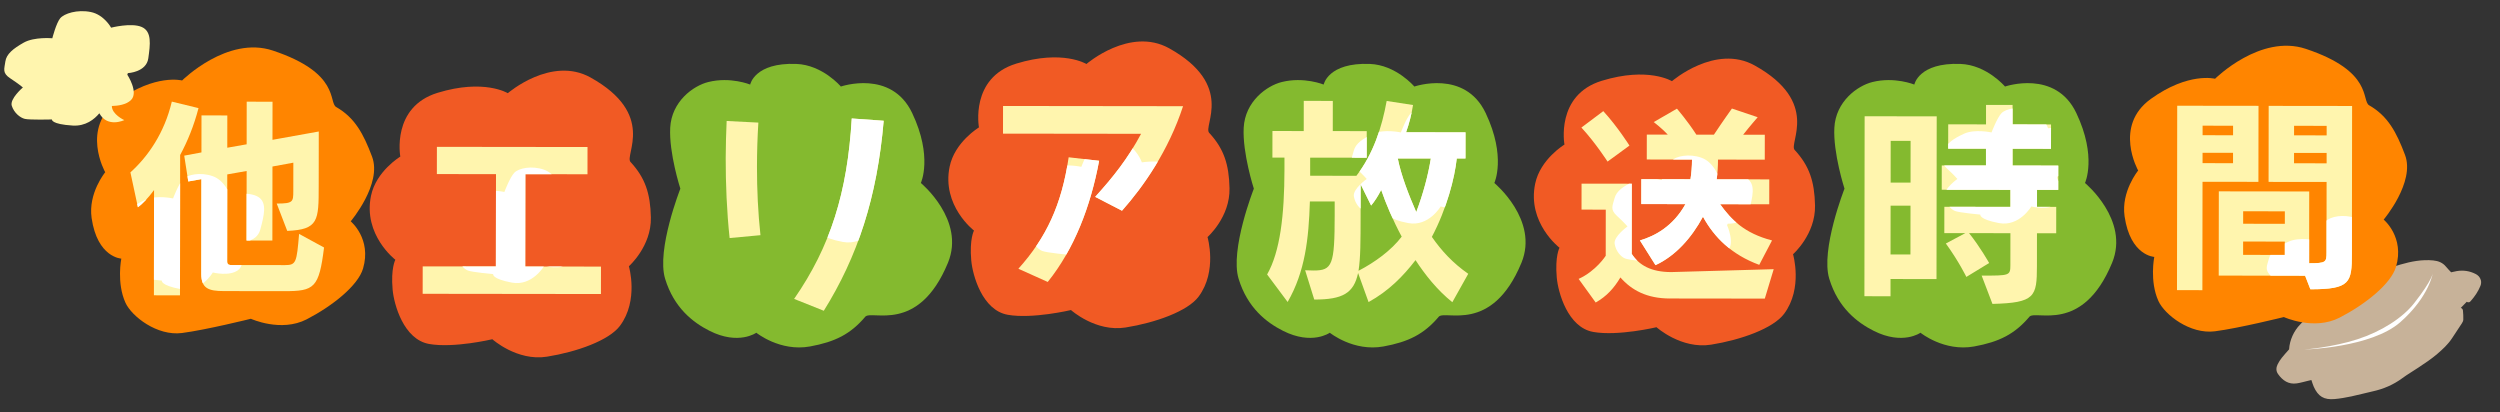 <?xml version="1.0" encoding="UTF-8"?><svg id="a" xmlns="http://www.w3.org/2000/svg" xmlns:xlink="http://www.w3.org/1999/xlink" viewBox="0 0 1456 240"><rect x="0" y="0" width="1456" height="240" fill="#333333" stroke="none"/><defs><style>.j{fill:#c7b299;}.j,.k,.l,.m,.n,.o,.p{stroke-width:0px;}.q{clip-path:url(#g);}.r{clip-path:url(#d);}.s{clip-path:url(#i);}.k{fill:none;}.t{clip-path:url(#b);}.u{clip-path:url(#e);}.v{clip-path:url(#f);}.l{fill:#fff;}.m{fill:#ff8500;}.n{fill:#fff5ae;}.o{fill:#f15a24;}.w{clip-path:url(#c);}.p{fill:#84ba2f;}.x{clip-path:url(#h);}</style><clipPath id="b"><path class="k" d="m89.64,171.98l.08-61.3c-3.27,4.51-6.91,8.26-9.41,10.02l-4.36-20.31c10.29-9.26,19.84-23.04,24.12-41.21l15.54,3.78c-2.65,10.27-6.42,19.42-10.69,27.31l-.1,81.73-15.17-.02Zm40.74-2.46c-8.9-.01-13.16-1.52-13.15-9.92l.07-55.28-7.65,1.37-2.36-15.05,10.03-1.87.03-21.56,15.04.02-.02,18.8,11.28-1.99.03-24.82,15.04.02-.03,22.19,26.96-4.85-.04,31.84c-.02,19.93-.03,25.32-18.33,26.05l-6.12-15.93c9.53.01,9.65-.99,9.66-7.26l.02-16.55-12.16,2.24-.05,43.12-15.04-.02.05-40.49-11.28,1.99-.06,50.77c0,2.01,1.5,2.01,2.63,2.01l31.09.04c6.52,0,6.77-1.62,8.17-18.17l14.53,7.92c-2.91,23.56-5.67,25.44-23.1,25.42l-35.23-.04Z"/></clipPath><clipPath id="c"><path class="k" d="m246.16,171.12l.02-15.98,42.62.05.07-53.77-34.44-.04.02-15.86,87.72.11-.02,15.86-36.18-.05-.07,53.77,44.11.05-.02,15.98-103.82-.13Z"/></clipPath><clipPath id="d"><path class="k" d="m424.93,138.65c-1.67-15.62-2.3-31.75-2.28-46.58,0-7.55.28-14.83.55-21.6l18.47.93c-.53,8.46-.8,17.04-.81,25.63-.02,13.4.62,26.93,2.03,39.94l-17.96,1.67Zm37.56,35.43c21.11-30.42,31.04-61.89,33.57-105.08l18.6,1.33c-3.83,44.75-15.19,79.08-34.88,110.67l-17.3-6.92Z"/></clipPath><clipPath id="e"><path class="k" d="m637.84,114.65c10.59-11.69,18.91-22.13,26.73-36.72l-80.42-.1.02-16.11,104.84.13c-8.46,25.92-22.96,46.67-35.57,60.87l-15.6-8.07Zm-44.73,41.86c16.26-18.1,25.22-37.22,29.28-64.91l17.74,2.04c-4.94,26.55-14.54,51.46-29.92,70.57l-17.11-7.7Z"/></clipPath><clipPath id="f"><path class="k" d="m845.85,176c-8.84-7.04-15.99-16.16-21.44-24.5-7.3,9.49-15.64,17.94-27.36,24.43l-6.1-16.93c-2.49,11.71-8.87,15.48-25.53,15.46l-5.31-17.06c1.82,0,3.51.14,4.94.14,10.93.01,12.24-3.24,12.27-32.13v-8.07s-14.44-.02-14.44-.02c-.68,21.86-2.78,40.86-12.96,58.55l-11.95-16.02c7.57-13.27,10.07-34.48,10.1-61.03v-7.03s-7.02,0-7.02,0l.02-15.49,18.22.02.02-17.57,16.92.02-.02,17.57,19.78.02-.02,15.49-32.93-.04v10.54s26.93.03,26.93.03c9.91-12.87,14.87-28.35,17.63-43.58l15.35,2.36c-.79,5.2-2.23,10.8-4.05,15.87l34.62.04-.02,15.23h-5.08c-1.19,11.18-5.76,29.14-14.5,45.66,5.72,8.21,12.22,15.24,21.19,21.5l-9.26,16.52Zm-53.41-68.66l-.02,18.61c-.02,14.06-.03,24.34-1.21,31.75,9.51-4.93,19.15-11.95,25.14-19.88-4.93-9.12-9.35-19.53-11.94-27.22-1.96,3.77-3.78,6.63-5.87,9.1l-6.1-12.37Zm21.62-15.07c1.94,9.76,6.35,21.22,10.76,31.25,4.05-10.67,6.93-21.47,8.5-31.22l-19.26-.02Z"/></clipPath><clipPath id="g"><path class="k" d="m972.58,173.85c-13.49-.02-22.31-4.82-28.86-12.27-3.66,6.17-7.96,10.96-14.39,14.61l-9.94-13.76c10.22-4.65,15.78-13.47,15.78-13.47l.03-26.86-14.12-.02.02-15.13,29.25.04-.05,40.85c4.28,6.56,11.21,10.61,23.06,10.62l59.65-1.69-5.19,17.14-55.23-.07Zm-36.34-79.74s-7.05-10.98-15.23-19.82l12.75-9.57c8.44,9.22,15.23,20.07,15.23,20.07l-12.75,9.32Zm88.32,60.13c-16.13-5.95-26.21-16.05-32.75-28.03-6.57,12.22-15.92,22.8-27.65,28.21l-9.06-14.39c8.58-2.51,19.3-8.17,26.51-21.15l-25.72-.03.02-14.5,28.62.04c.51-3.4.89-7.19.9-11.47l-26.35-.03.02-14.5,12.23.02c-3.27-3.54-8.19-7.32-8.19-7.32l13.5-7.8s6.04,6.94,11.33,15.15h10.21c5.05-7.67,10.49-15.23,10.49-15.23l15,5.06s-4.93,5.67-8.46,10.2l12.61.02-.02,14.5-27.24-.03c0,4.04-.26,7.94-.77,11.47l30.64.04-.02,14.5-28.62-.04c6.42,8.96,14.1,16.91,30.24,21.1l-7.46,14.24Z"/></clipPath><clipPath id="h"><path class="k" d="m1101.04,162.5v10.04s-15.21-.02-15.21-.02l.13-104.81,41.98.05-.12,94.77-26.78-.03Zm11.64-42.73h-11.59s-.04,28.44-.04,28.44h11.59s.04-28.44.04-28.44Zm.05-37.73h-11.59s-.03,24.32-.03,24.32h11.59s.03-24.32.03-24.32Zm41.36,78.47c16.22.02,16.74.02,16.75-6.03l.02-18.67-24.08-.03c6.43,7.99,11.7,17.4,11.7,17.4l-13.27,8.1s-4.37-9.02-11.95-19.46l11.34-6.04h-12.23s.02-15.34.02-15.34l38.5.05v-9.92s-40.03-.05-40.03-.05l.02-14.16,25.75.03v-9.79s-22.01-.03-22.01-.03l.02-14.16,22.02.03v-11.33s15.47.02,15.47.02v11.33s22.39.03,22.39.03l-.02,14.16-22.4-.03v9.79s26.64.03,26.64.03l-.02,14.16h-12.36s-.01,9.9-.01,9.9h11.2s-.02,15.34-.02,15.34h-11.2s-.02,19.17-.02,19.17c-.02,17.77-1.06,21.37-25.91,21.99l-6.29-16.49Z"/></clipPath><clipPath id="i"><path class="k" d="m1267.88,168.98l.13-107.4,47.35.06-.06,44.27-32.55-.04-.08,63.13-14.8-.02Zm32.65-79.98l-17.76-.02v6.04s17.75.02,17.75.02v-6.04Zm.02-15.78l-17.76-.02v5.55s17.75.02,17.75.02v-5.55Zm41.94,87.35l-50.31-.06.06-49.07,52.65.07-.05,41.8c9.86.01,10.11-.6,10.12-6.28l.05-41.06-33.79-.04.06-44.27,48.58.06-.11,86.19c-.02,16.65-1.01,20.59-24.19,20.56l-3.07-7.9Zm-11.81-19.87l-24.29-.03v7.77s24.28.03,24.28.03v-7.77Zm.02-17.63l-24.29-.03v7.27s24.28.03,24.28.03v-7.27Zm24.33-34l-18.99-.02v6.04s18.98.02,18.98.02v-6.04Zm.02-15.78l-18.99-.02v5.55s18.98.02,18.98.02v-5.55Z"/></clipPath></defs><path class="j" d="m1444.82,163.09c-.46-1.69-1.57-2.78-3.07-3.55-3.47-1.77-7.15-2.29-10.98-1.65-1.06.18-2.1.45-3.23.69-.98-1.06-2.01-2.06-2.91-3.17-1.93-2.4-4.48-3.43-7.48-3.73-6.56-.65-12.89.59-19.11,2.38-3.96,1.14-7.81,2.66-11.65,4.15-3.51,1.36-6.94,2.92-10.25,4.74-4.79,2.65-9.56,5.36-13.93,8.64-4.38,3.29-9.26,5.8-13.58,9.18-2.55,2-5.06,4-7.26,6.37-.55.59-1.11,1.17-1.68,1.75-3.79,3.81-6.25,9.33-6.52,14.57-1.45,1.66-2.94,3.23-4.26,4.92-.93,1.19-1.79,2.49-2.44,3.85-.9,1.87-1.01,3.83.27,5.63,2.66,3.75,6.08,6.13,10.92,5.42,2.21-.33,4.36-.99,6.54-1.5.68-.16,1.35-.31,1.95-.45.5,1.42.84,2.72,1.39,3.93,2.56,5.64,5.92,7.7,12.15,7.15,3.3-.29,6.58-.9,9.82-1.57,4.12-.86,8.19-2,12.3-2.9,6.31-1.38,12.09-3.85,17.32-7.71,3.02-2.23,6.31-4.11,9.43-6.21,3.72-2.5,7.48-4.96,10.89-7.88,3.21-2.75,6.29-5.61,8.64-9.18,1.87-2.85,3.79-5.67,5.63-8.54.43-.67.87-1.46.9-2.22.07-1.78-.05-3.58-.21-5.37-.07-.75-.56-1.26-1.24-1.53.78-.77,2.1-2.1,3.48-3.56,0,0,.01.02.02.03.27.25.81.32,1.22.29.31-.03.66-.29.89-.55,2.41-2.69,4.45-5.63,5.81-9,.44-1.08.55-2.25.23-3.44Z"/><path class="m" d="m195.82,62.35c-4.66-2.67,2.61-19.73-36.91-32.9-26.48-8.83-52.86,17.42-52.86,17.42,0,0-15.47-4.06-37.42,11.75-21.96,15.82-7.36,41.69-7.36,41.69,0,0-10.01,12.18-7.92,26.65,3.33,23.06,17.3,23.66,17.3,23.66,0,0-2.84,14.09,2.41,25.68,3.58,7.91,18.4,19.52,32.9,17.65,14.01-1.8,40.15-8.3,40.15-8.3,0,0,17.53,8.06,32.51.32,14.98-7.74,29.89-19.62,32.82-29.57,5.11-17.36-7.19-27.5-7.19-27.5,0,0,18.43-21.79,12.44-37.66-5-13.26-9.95-22.62-20.86-28.89Z"/><path class="m" d="m1379.82,61.35c-4.66-2.67,2.61-19.73-36.91-32.9-26.48-8.83-52.86,17.42-52.86,17.42,0,0-15.47-4.06-37.42,11.75-21.96,15.82-7.36,41.69-7.36,41.69,0,0-10.01,12.18-7.92,26.65,3.33,23.06,17.3,23.66,17.3,23.66,0,0-2.84,14.09,2.41,25.68,3.58,7.91,18.4,19.52,32.9,17.65,14.01-1.8,40.15-8.3,40.15-8.3,0,0,17.53,8.06,32.51.32,14.98-7.74,29.89-19.62,32.82-29.57,5.11-17.36-7.19-27.5-7.19-27.5,0,0,18.43-21.79,12.44-37.66-5-13.26-9.95-22.62-20.86-28.89Z"/><path class="o" d="m367.2,94.32c-3.64-3.94,15.15-27.79-23.27-49.19-22.88-12.74-48.19,9.15-48.19,9.15,0,0-13.77-8.53-40.85-.24-27.07,8.29-21.75,37.16-21.75,37.16,0,0-14.07,8.47-17.06,22.78-4.76,22.81,14.17,37.3,14.17,37.3,0,0-2.71,4.88-1.59,17.42.77,8.56,6.37,28.99,21.27,31.63,14.39,2.55,36.81-2.76,36.81-2.76,0,0,14.4,12.94,31.81,10.16,17.41-2.78,36.19-9.47,42.53-17.99,11.06-14.85,5.18-34.67,5.18-34.67,0,0,13.17-11.59,12.81-28.4-.29-14.05-3.34-23.12-11.87-32.35Z"/><path class="p" d="m503.88,184.5c3.63-4.29,30.91,10.43,48.21-31.45,10.3-24.94-15.79-46.48-15.79-46.48,0,0,7.1-15.16-5.05-40.74-12.15-25.58-41.53-15.43-41.53-15.43,0,0-10.65-12.6-25.95-13.17-24.37-.91-26.86,12.02-26.86,12.02,0,0-11.48-4.7-24.4-1.48-8.82,2.2-21.37,11.33-22.18,26.62-.78,14.77,5.91,35.49,5.91,35.49,0,0-14.02,35.61-8.87,52.49,5.15,16.88,16.18,25.42,25.88,30.31,16.91,8.53,27.23,1.1,27.23,1.1,0,0,13.78,11.17,31.25,8,14.59-2.65,23.65-7.21,32.16-17.26Z"/><path class="n" d="m74.47,42.59s10.78-.53,11.9-8.61c1.12-8.08,2.2-15.69-3.89-18.29-6.09-2.59-17.77.43-17.77.43,0,0-4.06-7.56-11.87-9.13-7.81-1.57-15.47.85-17.81,3.69-2.33,2.85-4.56,11.61-4.56,11.61,0,0-10.54-.93-16.66,2.54-6.12,3.47-10.11,6.65-10.7,11.04-.59,4.39-1.94,6.61,2.94,9.81,4.88,3.2,7.28,5.26,7.28,5.26,0,0-7.77,6.61-6.47,10.68,1.3,4.07,4.81,6.92,7.55,7.61,2.75.69,15.84.35,15.84.35,0,0-.69,2.75,12.08,3.55,7.57.47,12.65-3.68,15.53-7.15,4.76,8.67,14.51,3.97,14.51,3.97,0,0-7.29-3.34-7.22-8.22,3.5-.08,8.26-.73,11.05-3.36,4.8-4.51-2.06-14.87-2.06-14.87"/><path class="l" d="m1342,203.58s16.21-1.2,31-6c13.91-4.52,26.21-12.36,33-21,11-14,11-18,11-18,0,0-2,14-19,29s-56,16-56,16Z"/><path class="o" d="m704.2,77.32c-3.64-3.94,15.15-27.79-23.27-49.19-22.88-12.74-48.19,9.15-48.19,9.15,0,0-13.77-8.53-40.85-.24-27.07,8.29-21.75,37.16-21.75,37.16,0,0-14.07,8.47-17.06,22.78-4.76,22.81,14.17,37.3,14.17,37.3,0,0-2.71,4.88-1.59,17.42.77,8.56,6.37,28.99,21.27,31.63,14.39,2.55,36.81-2.76,36.81-2.76,0,0,14.4,12.94,31.81,10.16,17.41-2.78,36.19-9.47,42.53-17.99,11.06-14.85,5.18-34.67,5.18-34.67,0,0,13.17-11.59,12.81-28.4-.29-14.05-3.34-23.12-11.87-32.35Z"/><path class="p" d="m837.88,184.5c3.63-4.29,30.91,10.43,48.21-31.45,10.3-24.94-15.79-46.48-15.79-46.48,0,0,7.1-15.16-5.05-40.74-12.15-25.58-41.53-15.43-41.53-15.43,0,0-10.65-12.6-25.95-13.17-24.37-.91-26.86,12.02-26.86,12.02,0,0-11.48-4.7-24.4-1.48-8.82,2.2-21.37,11.33-22.18,26.62-.78,14.77,5.91,35.49,5.91,35.49,0,0-14.02,35.61-8.87,52.49,5.15,16.88,16.18,25.42,25.88,30.31,16.91,8.53,27.23,1.1,27.23,1.1,0,0,13.78,11.17,31.25,8,14.59-2.65,23.65-7.21,32.16-17.26Z"/><path class="o" d="m1045.2,87.32c-3.64-3.94,15.15-27.79-23.27-49.19-22.88-12.74-48.19,9.15-48.19,9.15,0,0-13.77-8.53-40.85-.24-27.07,8.29-21.75,37.16-21.75,37.16,0,0-14.07,8.47-17.06,22.78-4.76,22.81,14.17,37.3,14.17,37.3,0,0-2.71,4.88-1.59,17.42.77,8.56,6.37,28.99,21.27,31.63,14.39,2.55,36.81-2.76,36.81-2.76,0,0,14.4,12.94,31.81,10.16,17.41-2.78,36.19-9.47,42.53-17.99,11.06-14.85,5.18-34.67,5.18-34.67,0,0,13.17-11.59,12.81-28.4-.29-14.05-3.34-23.12-11.87-32.35Z"/><path class="p" d="m1181.88,184.5c3.63-4.29,30.91,10.43,48.21-31.45,10.3-24.94-15.79-46.48-15.79-46.48,0,0,7.1-15.16-5.05-40.74-12.15-25.58-41.53-15.43-41.53-15.43,0,0-10.65-12.6-25.95-13.17-24.37-.91-26.86,12.02-26.86,12.02,0,0-11.48-4.7-24.4-1.48-8.82,2.2-21.37,11.33-22.18,26.62-.78,14.77,5.91,35.49,5.91,35.49,0,0-14.02,35.61-8.87,52.49,5.15,16.88,16.18,25.42,25.88,30.31,16.91,8.53,27.23,1.1,27.23,1.1,0,0,13.78,11.17,31.25,8,14.59-2.65,23.65-7.21,32.16-17.26Z"/><g class="t"><rect class="n" x="56.81" y="47.54" width="137.62" height="132.69" rx="4" ry="4"/><path class="l" d="m139.31,141.03s10.17.67,12.3-7.39c2.13-8.05,4.16-15.64-1.2-18.95-5.36-3.31-16.71-1.55-16.71-1.55,0,0-2.79-8.11-9.9-10.57-7.11-2.46-14.61-.87-17.18,1.75-2.57,2.62-5.83,11.25-5.83,11.25,0,0-9.75-2.12-15.95.72-6.2,2.83-10.36,5.61-11.5,9.98-1.14,4.38-2.7,6.48,1.44,10.26,4.14,3.78,6.12,6.13,6.12,6.13,0,0-8.17,5.82-7.49,10.09.68,4.27,3.58,7.55,6.06,8.55,2.48,1,14.8,2.12,14.8,2.12,0,0-1.01,2.7,10.85,4.94,11.86,2.24,18.83-9.67,18.83-9.67,0,0,9.78,2.53,14.88-1.5,5.1-4.03.06-15.29.06-15.29"/></g><g class="w"><rect class="n" x="236.72" y="60" width="137.62" height="132.69" rx="4" ry="4"/><path class="l" d="m332.27,137.26s10.17.67,12.3-7.39c2.13-8.05,4.16-15.64-1.2-18.95-5.36-3.31-16.71-1.55-16.71-1.55,0,0-2.79-8.11-9.9-10.57-7.11-2.46-14.61-.87-17.18,1.75-2.57,2.62-5.83,11.25-5.83,11.25,0,0-9.75-2.12-15.95.72-6.2,2.83-10.36,5.61-11.5,9.98-1.14,4.38-2.7,6.48,1.44,10.26,4.14,3.78,6.12,6.13,6.12,6.13,0,0-8.17,5.82-7.49,10.09.68,4.27,3.58,7.55,6.06,8.55,2.48,1,14.8,2.12,14.8,2.12,0,0-1.01,2.7,10.85,4.94,11.86,2.24,18.83-9.67,18.83-9.67,0,0,9.78,2.53,14.88-1.5,5.1-4.03.06-15.29.06-15.29"/></g><g class="r"><rect class="n" x="392.24" y="49.83" width="152.35" height="146.9" rx="4" ry="4"/><path class="l" d="m528.64,110.61s11.26.74,13.62-8.18c2.36-8.92,4.61-17.32-1.33-20.98-5.94-3.66-18.5-1.71-18.5-1.71,0,0-3.09-8.98-10.96-11.7-7.87-2.72-16.18-.96-19.02,1.94-2.84,2.9-6.45,12.45-6.45,12.45,0,0-10.8-2.34-17.65.8s-11.47,6.21-12.73,11.05c-1.26,4.84-2.99,7.17,1.6,11.36,4.59,4.18,6.77,6.79,6.77,6.79,0,0-9.04,6.45-8.29,11.17.75,4.73,3.96,8.36,6.71,9.47,2.75,1.11,16.38,2.35,16.38,2.35,0,0-1.12,2.99,12.01,5.47,13.13,2.47,20.85-10.7,20.85-10.7,0,0,10.83,2.8,16.48-1.67,5.65-4.47.06-16.92.06-16.92"/></g><g class="u"><rect class="n" x="568.7" y="41.67" width="147.38" height="142.11" rx="4" ry="4"/><path class="l" d="m671.02,124.42s10.89.72,13.18-7.91c2.28-8.63,4.46-16.75-1.28-20.29-5.74-3.54-17.9-1.66-17.9-1.66,0,0-2.99-8.69-10.6-11.32-7.61-2.63-15.65-.93-18.4,1.88-2.75,2.81-6.24,12.04-6.24,12.04,0,0-10.44-2.27-17.08.77-6.64,3.04-11.1,6-12.32,10.69-1.22,4.69-2.89,6.94,1.55,10.99,4.44,4.05,6.55,6.57,6.55,6.57,0,0-8.74,6.24-8.02,10.81.73,4.57,3.83,8.08,6.49,9.16,2.66,1.08,15.85,2.27,15.85,2.27,0,0-1.08,2.89,11.62,5.29,12.7,2.39,20.17-10.35,20.17-10.35,0,0,10.48,2.71,15.94-1.61,5.46-4.32.06-16.37.06-16.37"/></g><g class="v"><rect class="n" x="731.18" y="47.68" width="137.62" height="132.69" rx="4" ry="4"/><path class="l" d="m854.39,102.59s10.17.67,12.3-7.39c2.13-8.05,4.16-15.64-1.2-18.95-5.36-3.31-16.71-1.55-16.71-1.55,0,0-2.79-8.11-9.9-10.57-7.11-2.46-14.61-.87-17.18,1.75-2.57,2.62-5.83,11.25-5.83,11.25,0,0-9.75-2.12-15.95.72s-10.36,5.61-11.5,9.98c-1.14,4.38-2.7,6.48,1.44,10.26,4.14,3.78,6.12,6.13,6.12,6.13,0,0-8.17,5.82-7.49,10.09.68,4.27,3.58,7.55,6.06,8.55,2.48,1,14.8,2.12,14.8,2.12,0,0-1.01,2.7,10.85,4.94,11.86,2.24,18.83-9.67,18.83-9.67,0,0,9.78,2.53,14.88-1.5,5.1-4.03.06-15.29.06-15.29"/></g><g class="q"><rect class="n" x="910.72" y="53" width="137.62" height="132.69" rx="4" ry="4"/><path class="l" d="m1006.27,130.26s10.17.67,12.3-7.39c2.13-8.05,4.16-15.64-1.2-18.95-5.36-3.31-16.71-1.55-16.71-1.55,0,0-2.79-8.11-9.9-10.57-7.11-2.46-14.61-.87-17.18,1.75-2.57,2.62-5.83,11.25-5.83,11.25,0,0-9.75-2.12-15.95.72-6.2,2.83-10.36,5.61-11.5,9.98-1.14,4.38-2.7,6.48,1.44,10.26,4.14,3.78,6.12,6.13,6.12,6.13,0,0-8.17,5.82-7.49,10.09.68,4.27,3.58,7.55,6.06,8.55,2.48,1,14.8,2.12,14.8,2.12,0,0-1.01,2.7,10.85,4.94,11.86,2.24,18.83-9.67,18.83-9.67,0,0,9.78,2.53,14.88-1.5,5.1-4.03.06-15.29.06-15.29"/></g><g class="x"><rect class="n" x="1075.18" y="47.68" width="137.62" height="132.69" rx="4" ry="4"/><path class="l" d="m1198.39,102.59s10.17.67,12.3-7.39c2.13-8.05,4.16-15.64-1.2-18.95-5.36-3.31-16.71-1.55-16.71-1.55,0,0-2.79-8.11-9.9-10.57-7.11-2.46-14.61-.87-17.18,1.75-2.57,2.62-5.83,11.25-5.83,11.25,0,0-9.75-2.12-15.95.72s-10.36,5.61-11.5,9.98c-1.14,4.38-2.7,6.48,1.44,10.26,4.14,3.78,6.12,6.13,6.12,6.13,0,0-8.17,5.82-7.49,10.09.68,4.27,3.58,7.55,6.06,8.55,2.48,1,14.8,2.12,14.8,2.12,0,0-1.01,2.7,10.85,4.94,11.86,2.24,18.83-9.67,18.83-9.67,0,0,9.78,2.53,14.88-1.5,5.1-4.03.06-15.29.06-15.29"/></g><g class="s"><rect class="n" x="1256.11" y="50.56" width="137.62" height="132.69" rx="4" ry="4"/><path class="l" d="m1387.37,165.46s10.17.67,12.3-7.39c2.13-8.05,4.16-15.64-1.2-18.95-5.36-3.31-16.71-1.55-16.71-1.55,0,0-2.79-8.11-9.9-10.57-7.11-2.46-14.61-.87-17.18,1.75-2.57,2.62-5.83,11.25-5.83,11.25,0,0-9.75-2.12-15.95.72s-10.36,5.61-11.5,9.98c-1.14,4.38-2.7,6.48,1.44,10.26,4.14,3.78,6.12,6.13,6.12,6.13,0,0-8.17,5.82-7.49,10.09.68,4.27,3.58,7.55,6.06,8.55,2.48,1,14.8,2.12,14.8,2.12,0,0-1.01,2.7,10.85,4.94,11.86,2.24,18.83-9.67,18.83-9.67,0,0,9.78,2.53,14.88-1.5,5.1-4.03.06-15.29.06-15.29"/></g></svg>
